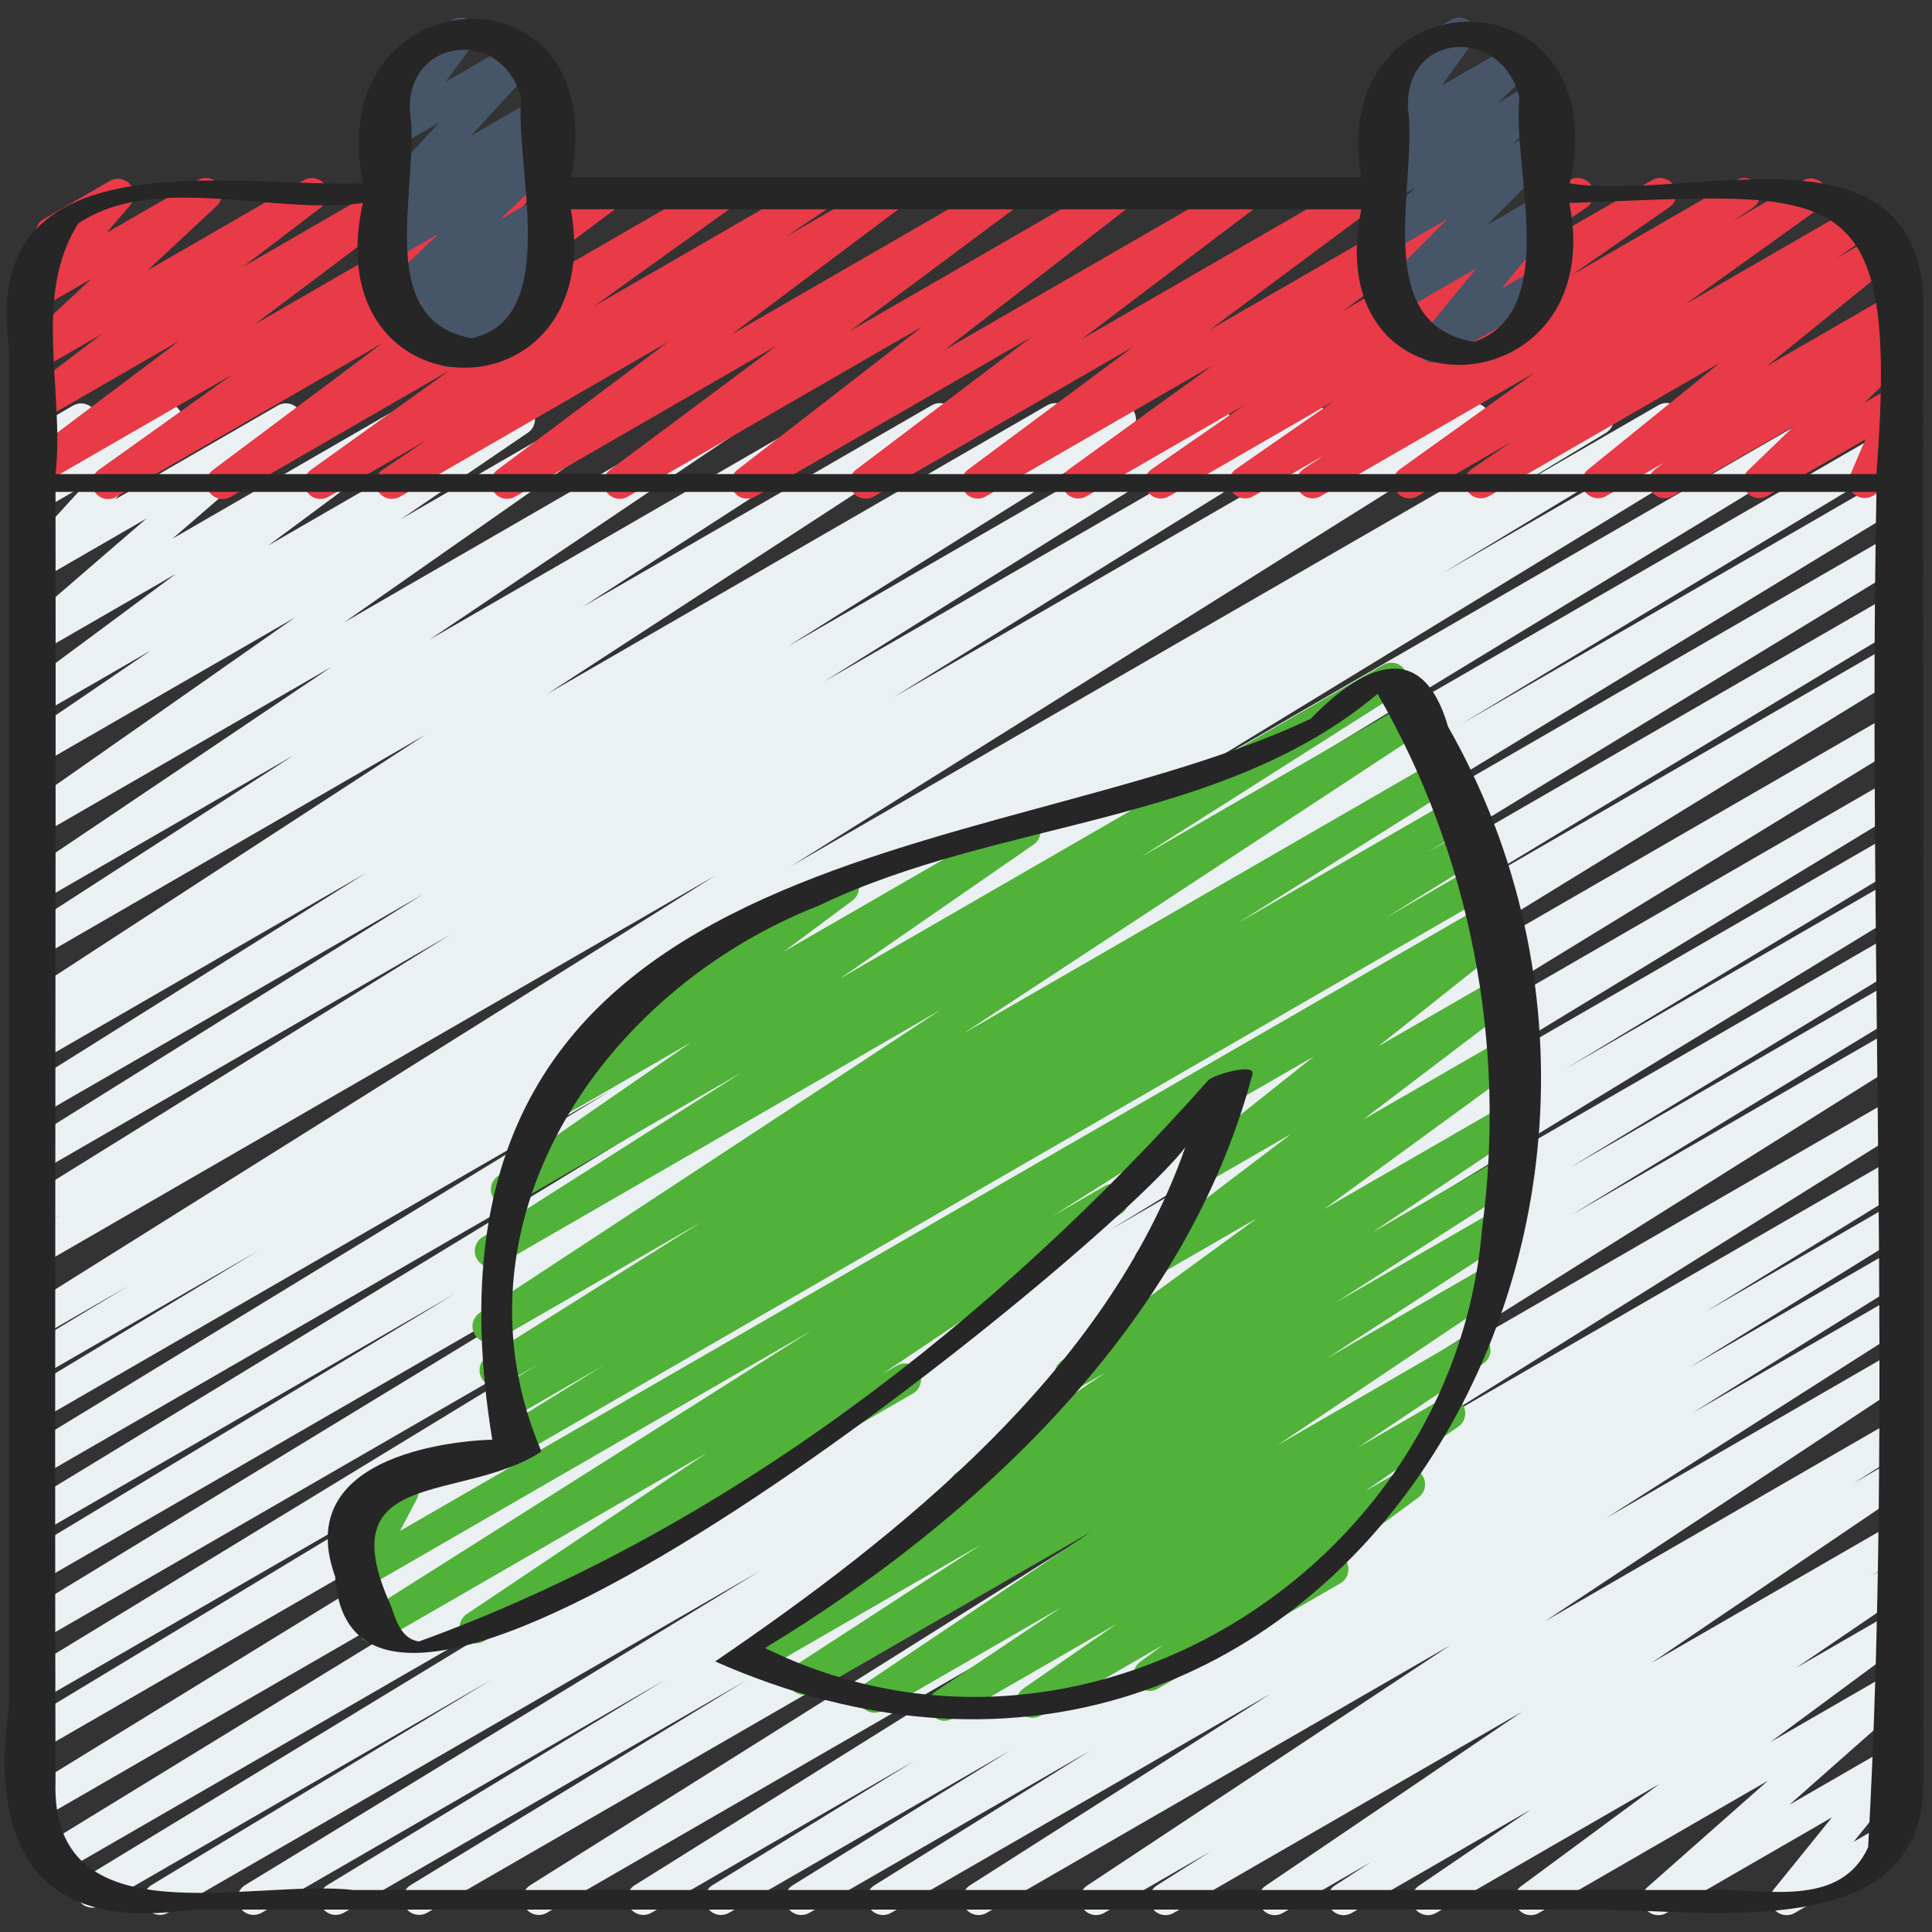 <?xml version="1.0" encoding="UTF-8"?> <svg xmlns="http://www.w3.org/2000/svg" id="Icons" viewBox="0 0 60 60"><rect x="0" y="0" width="60" height="60" fill="#333333" stroke="none"/><path d="m10.427 59.47c-.171 0-.337-.088-.431-.245-.139-.235-.063-.54.171-.683l10.486-6.372-12.527 7.232c-.237.137-.541.058-.68-.178-.14-.235-.064-.539.169-.682l15.973-9.747-18.371 10.606c-.239.137-.541.058-.681-.179-.14-.235-.062-.54.172-.682l10.562-6.379-12.151 7.016c-.239.137-.541.058-.68-.178-.14-.235-.064-.54.17-.682l18.559-11.286-19.314 11.153c-.237.137-.539.059-.68-.177-.14-.235-.064-.539.168-.683l24.748-15.164-24.807 14.322c-.238.137-.54.059-.68-.177s-.065-.539.168-.682l26.729-16.421-26.22 15.139c-.239.138-.541.058-.681-.179-.14-.235-.062-.54.172-.682l14.71-8.886-14.202 8.2c-.237.137-.541.058-.68-.178-.14-.235-.064-.539.17-.682l21.868-13.326-21.358 12.331c-.237.137-.541.058-.68-.178-.14-.235-.064-.539.17-.682l21.543-13.122-21.033 12.145c-.239.138-.541.058-.681-.179s-.062-.54.172-.682l13.37-8.07-12.861 7.426c-.239.138-.541.058-.68-.178-.14-.235-.064-.54.17-.682l19.255-11.721-18.745 10.823c-.237.137-.541.058-.68-.178-.14-.235-.064-.539.169-.682l18.192-11.105-17.681 10.208c-.239.138-.541.058-.681-.179-.14-.235-.062-.54.172-.682l7.236-4.37-6.728 3.884c-.239.138-.542.058-.681-.179-.14-.236-.062-.54.173-.682l3.212-1.937-2.704 1.561c-.236.138-.538.059-.679-.175s-.067-.537.163-.682l21.47-13.46-20.954 12.099c-.238.138-.54.058-.681-.178-.14-.236-.062-.541.172-.683l1.149-.695-.641.369c-.238.138-.538.059-.679-.176s-.067-.537.165-.682l13.211-8.203-12.697 7.33c-.238.137-.538.058-.679-.175-.141-.234-.067-.537.164-.682l12.371-7.731-11.856 6.845c-.235.139-.537.059-.679-.175-.141-.233-.068-.536.163-.682l10.597-6.646-10.081 5.82c-.238.137-.54.059-.68-.177s-.065-.539.168-.682l.41-.252c-.213.069-.452-.017-.574-.216-.143-.231-.074-.533.153-.681l12.465-8.113-11.941 6.898c-.236.135-.536.059-.677-.172-.142-.231-.072-.534.155-.681l8.361-5.401-7.841 4.527c-.235.133-.531.061-.674-.168s-.079-.529.145-.679l9.548-6.428-9.018 5.206c-.229.134-.527.062-.672-.165-.144-.226-.084-.524.135-.678l8.42-5.896-7.883 4.551c-.232.134-.53.061-.674-.167-.143-.228-.08-.528.143-.679l3.938-2.682-3.407 1.967c-.227.133-.522.062-.668-.159-.146-.222-.093-.518.12-.676l4.735-3.512-4.188 2.418c-.222.127-.509.066-.657-.144-.149-.21-.114-.5.08-.668l3.852-3.325-3.274 1.891c-.212.123-.485.072-.64-.12-.154-.192-.146-.468.021-.65l1.96-2.147-1.341.774c-.199.113-.45.08-.609-.086-.16-.165-.187-.417-.064-.612l.854-1.368c-.028-.029-.054-.062-.074-.099-.139-.239-.057-.545.183-.683l.703-.406c.196-.114.449-.081.609.085s.187.418.064.612l-.43.688 2.402-1.387c.212-.122.485-.073.64.12s.146.468-.021.65l-1.961 2.148 5.056-2.919c.224-.128.509-.067.657.144.149.21.114.5-.08.668l-3.851 3.325 7.165-4.137c.229-.132.522-.062.668.159.146.222.093.518-.12.676l-4.736 3.513 7.531-4.349c.234-.134.531-.06.674.167.143.228.08.528-.143.679l-3.94 2.683 6.114-3.53c.23-.133.527-.062.672.165.144.226.084.524-.135.678l-8.419 5.896 11.673-6.74c.234-.135.53-.061.674.168.143.229.079.529-.145.679l-9.55 6.429 12.605-7.278c.235-.135.535-.06.677.172.142.231.072.534-.155.681l-8.353 5.396 10.824-6.25c.235-.136.535-.06.676.171.143.231.074.533-.153.681l-12.466 8.114 15.531-8.967c.236-.136.538-.058.68.177.14.235.065.539-.168.682l-.039.023 1.53-.883c.238-.135.538-.059.679.175.141.233.068.537-.163.681l-10.596 6.646 12.996-7.503c.236-.136.538-.059.679.176.141.233.067.537-.164.681l-12.366 7.728 14.87-8.585c.236-.137.537-.059.679.176.141.234.067.538-.165.682l-13.212 8.204 15.697-9.062c.237-.138.54-.058.681.179.14.236.062.54-.172.682l-1.163.704 2.711-1.565c.237-.134.539-.058.679.175.141.233.067.537-.163.682l-21.47 13.46 24.8-14.318c.237-.138.541-.058.681.179.14.236.062.541-.173.682l-3.201 1.93 4.836-2.792c.237-.137.54-.058.681.179.14.236.063.541-.172.683l-7.247 4.376 9.072-5.238c.237-.137.54-.058.68.178.14.235.064.54-.169.682l-18.184 11.1 20.717-11.961c.236-.137.54-.058.68.178.14.235.064.54-.17.682l-19.258 11.722 20.082-11.594c.238-.138.54-.058.681.179.14.236.062.541-.172.683l-13.348 8.055 13.34-7.702c.236-.137.54-.058.68.178.14.235.064.54-.17.682l-21.562 13.133 21.052-12.154c.236-.136.54-.059.68.178.14.235.064.54-.17.682l-21.858 13.32 21.349-12.326c.237-.137.54-.058.681.179.14.236.062.541-.172.682l-14.707 8.884 14.198-8.198c.236-.136.538-.058.68.177.14.235.065.539-.168.682l-26.726 16.419 26.214-15.135c.236-.136.538-.058.68.177.14.235.064.539-.169.682l-24.753 15.167 24.242-13.996c.237-.137.54-.059.68.178.14.236.064.54-.17.682l-18.555 11.283 18.045-10.418c.237-.137.54-.058.681.179.14.236.062.541-.172.683l-10.585 6.392 10.076-5.817c.236-.137.54-.059.68.178.14.235.064.54-.169.682l-15.975 9.748 15.464-8.928c.237-.137.54-.059.681.178.139.236.063.54-.171.682l-10.473 6.364 9.963-5.752c.236-.136.54-.059.68.178.14.236.064.54-.169.682l-10.423 6.356 9.912-5.723c.237-.137.538-.06.679.175.141.233.068.536-.163.682l-19.523 12.264 19.008-10.974c.237-.137.538-.058.679.175.141.234.067.537-.164.682l-14.975 9.365 14.46-8.348c.236-.139.538-.06.68.177.14.234.065.538-.168.682l-6.255 3.85 5.743-3.315c.236-.138.539-.059.679.176.141.234.066.538-.165.682l-6.731 4.171 6.218-3.59c.236-.138.538-.059.679.175s.067.538-.164.682l-6.688 4.172 6.173-3.563c.237-.137.538-.059.678.173.141.232.07.535-.159.682l-9.346 5.956 8.827-5.096c.233-.137.533-.062.675.17.143.229.076.53-.148.68l-11.278 7.465 10.752-6.208c.237-.136.538-.06.678.174.141.233.069.536-.16.682l-1.68 1.062 1.162-.671c.234-.135.531-.062.674.167s.079.528-.144.68l-7.968 5.404 7.438-4.293c.236-.137.534-.061.677.172.142.23.073.532-.154.681l-1.125.729.603-.348c.234-.135.531-.062.674.167.143.228.08.527-.143.679l-3.477 2.367 2.945-1.7c.229-.134.522-.062.668.158.146.223.093.519-.121.677l-4.295 3.173 3.748-2.164c.221-.128.506-.067.656.141.149.209.117.497-.075.667l-3.734 3.298 3.153-1.82c.207-.122.473-.076.63.107.156.184.16.452.009.64l-1.797 2.223.955-.551c.238-.14.545-.057.683.183.139.239.057.545-.183.683l-3.285 1.896c-.208.121-.473.075-.63-.107-.156-.184-.16-.452-.009-.64l1.796-2.222-5.143 2.969c-.219.13-.504.068-.656-.141-.149-.209-.117-.497.075-.667l3.735-3.299-7.113 4.106c-.228.135-.521.063-.668-.158-.146-.223-.093-.519.121-.677l4.297-3.174-6.944 4.009c-.232.136-.53.062-.674-.167-.143-.228-.08-.527.143-.679l3.477-2.367-5.565 3.213c-.235.137-.534.061-.677-.172-.142-.23-.073-.532.154-.681l1.121-.728-2.736 1.58c-.233.136-.53.062-.674-.167-.143-.229-.079-.528.144-.68l7.968-5.405-10.829 6.252c-.235.138-.536.06-.678-.174-.141-.233-.069-.536.16-.682l1.669-1.055-3.309 1.91c-.235.136-.534.061-.675-.17-.143-.229-.076-.53.148-.68l11.278-7.464-14.4 8.313c-.236.138-.537.06-.678-.173s-.07-.535.159-.682l9.343-5.954-11.794 6.809c-.238.137-.539.058-.679-.175-.141-.234-.067-.538.164-.682l6.688-4.172-8.71 5.028c-.238.137-.54.058-.679-.176-.141-.234-.066-.538.165-.682l6.749-4.182-8.729 5.039c-.238.137-.54.059-.68-.177-.14-.234-.065-.538.168-.682l6.255-3.85-8.155 4.708c-.235.138-.538.06-.679-.175-.141-.234-.067-.537.164-.682l14.962-9.357-17.691 10.214c-.235.138-.537.061-.679-.175-.141-.233-.068-.536.163-.682l19.529-12.268-22.732 13.124c-.238.137-.541.058-.68-.178-.14-.235-.064-.539.169-.682l10.419-6.354-12.494 7.213c-.079.046-.165.067-.25.067z" fill="#ebf0f2"></path><path d="m3.358 15.499c-.164 0-.325-.082-.421-.229-.144-.224-.087-.522.13-.677l4.143-2.959-5.93 3.424c-.229.131-.521.062-.667-.157-.146-.221-.095-.517.116-.675l4.847-3.646-4.296 2.48c-.229.131-.521.063-.666-.156-.146-.22-.097-.515.113-.675l2.433-1.854-1.88 1.085c-.217.126-.5.07-.652-.136-.15-.205-.125-.49.062-.663l2.146-2.001-1.556.898c-.21.121-.479.075-.635-.114-.155-.187-.153-.459.005-.645l.913-1.067c-.154-.015-.301-.103-.384-.248-.139-.239-.057-.545.183-.683l2.049-1.183c.21-.121.479-.075.635.114.155.188.153.459-.005.645l-.73.853 2.83-1.634c.218-.126.5-.07.652.136.15.205.125.49-.062.663l-2.147 2.001 4.851-2.8c.227-.132.521-.064.666.156.146.22.097.515-.113.675l-2.432 1.854 4.649-2.685c.227-.132.521-.063.667.157.146.221.095.517-.116.675l-4.846 3.645 7.755-4.478c.229-.134.525-.062.671.163.144.224.087.522-.13.677l-4.143 2.959 6.579-3.799c.227-.132.521-.063.667.158s.095.517-.117.676l-5.257 3.934 8.258-4.768c.228-.134.525-.063.67.162.145.224.088.522-.128.677l-4.286 3.076 6.781-3.916c.233-.136.53-.061.674.168.143.229.079.529-.145.679l-1.332.897 3.022-1.745c.228-.132.521-.063.667.158s.095.517-.117.675l-5.282 3.961 8.304-4.794c.229-.132.522-.063.668.158s.093.518-.119.676l-5.168 3.851 8.114-4.685c.226-.131.52-.063.665.154.146.218.099.513-.108.674l-5.742 4.449 9.141-5.277c.226-.132.521-.064.667.157.146.22.096.516-.115.675l-5.426 4.106 8.553-4.938c.229-.132.523-.063.668.158.146.222.093.518-.119.676l-5.127 3.813 8.05-4.648c.229-.134.524-.062.67.161.145.224.089.521-.127.677l-4.471 3.231 7.049-4.069c.234-.134.528-.061.673.166.144.227.082.526-.139.679l-2.857 1.977 4.886-2.821c.23-.134.528-.061.672.165.144.227.083.526-.137.679l-3.042 2.112 5.12-2.956c.234-.136.531-.061.675.169.143.229.077.53-.147.68l-.629.42 2.17-1.253c.229-.134.525-.063.67.162.145.224.088.522-.129.677l-4.181 2.995 5.369-3.1c.235-.134.53-.06.673.167.144.228.081.527-.141.679l-1.203.824 1.354-.782c.225-.131.514-.065.662.15.147.215.105.507-.098.672l-4.087 3.311 3.846-2.221c.229-.132.522-.062.668.159.146.222.093.518-.12.676l-.41.305c.188-.046.395.021.518.185.151.201.13.485-.052.66l-1.424 1.376.835-.482c.186-.108.421-.083.582.059.161.143.212.373.128.571l-.512 1.191c.191-.024.392.067.494.247.139.239.057.545-.183.683l-1.088.628c-.188.106-.422.083-.582-.059-.161-.143-.212-.373-.128-.571l.485-1.13-3.052 1.762c-.217.125-.497.07-.649-.132s-.13-.485.052-.66l1.424-1.376-3.759 2.17c-.227.134-.522.063-.668-.159s-.093-.518.12-.676l.271-.201-1.795 1.037c-.224.13-.514.065-.662-.15-.147-.215-.105-.507.098-.672l4.087-3.31-7.16 4.134c-.233.134-.529.062-.673-.167-.144-.228-.081-.527.141-.679l1.203-.823-2.894 1.67c-.23.133-.526.062-.67-.162-.145-.224-.088-.522.129-.677l4.18-2.995-6.643 3.835c-.236.134-.532.06-.675-.169s-.077-.53.147-.68l.627-.418-2.197 1.269c-.229.134-.528.061-.672-.165-.144-.227-.083-.526.137-.679l3.04-2.111-5.12 2.957c-.233.135-.527.062-.673-.166-.144-.227-.082-.526.139-.679l2.859-1.978-4.891 2.824c-.229.132-.525.062-.67-.161-.145-.224-.089-.521.127-.677l4.469-3.23-7.049 4.07c-.227.134-.522.063-.668-.158s-.093-.518.119-.676l5.128-3.814-8.055 4.65c-.228.132-.521.063-.667-.157s-.096-.516.115-.675l5.426-4.106-8.556 4.94c-.227.131-.519.064-.665-.154s-.099-.513.108-.674l5.742-4.449-9.145 5.28c-.227.134-.522.063-.668-.158s-.093-.518.119-.676l5.168-3.852-8.117 4.687c-.229.131-.521.063-.667-.158s-.095-.517.117-.675l5.282-3.961-8.307 4.796c-.235.133-.532.06-.674-.168-.143-.229-.079-.529.145-.679l1.329-.896-3.021 1.745c-.229.132-.526.062-.67-.162-.145-.224-.088-.522.128-.677l4.287-3.077-6.785 3.918c-.228.131-.522.062-.667-.158-.146-.221-.095-.517.117-.676l5.256-3.934-8.259 4.769c-.078.045-.165.067-.25.067z" fill="#e83a47"></path><path d="m13.923 11.394c-.152 0-.302-.069-.399-.199-.151-.201-.13-.484.051-.66l.155-.15-.64.369c-.218.128-.502.07-.653-.138-.151-.207-.122-.493.067-.665l.691-.628-.768.443c-.218.124-.498.07-.65-.133-.151-.202-.128-.486.055-.661l1.796-1.719-1.348.778c-.225.13-.511.066-.659-.146s-.111-.502.087-.669l.611-.515-.039.022c-.213.122-.486.073-.641-.121-.154-.193-.145-.47.023-.651l1.973-2.14-1.355.783c-.203.118-.464.078-.622-.1-.158-.176-.171-.438-.031-.629l.921-1.254c-.196.037-.413-.053-.521-.242-.139-.239-.057-.545.183-.683l1.858-1.073c.204-.117.465-.077.622.1.158.176.171.438.031.629l-.878 1.196 2.135-1.233c.212-.122.485-.073.641.121.154.193.145.47-.023.651l-1.973 2.14 2.093-1.208c.223-.129.51-.067.659.146.148.212.111.502-.087.669l-.61.514.043-.025c.217-.125.497-.07.65.133.151.203.128.486-.055.662l-1.796 1.719 1.2-.693c.219-.127.503-.069.653.138.151.206.122.493-.067.665l-.692.63.106-.062c.217-.125.497-.071.649.132.151.201.13.484-.051.66l-.414.401c.159.013.309.101.394.249.139.239.057.545-.183.683l-2.942 1.699c-.078.045-.164.067-.25.067z" fill="#465568"></path><path d="m44.515 11.258c-.143 0-.283-.061-.381-.176-.156-.184-.159-.453-.007-.64l1.728-2.114-2.439 1.409c-.214.124-.492.071-.646-.128-.152-.199-.135-.48.042-.658l2.144-2.151-1.674.966c-.219.128-.503.069-.655-.14-.15-.208-.119-.495.071-.666l1.28-1.146-.696.402c-.218.127-.499.069-.651-.135-.151-.204-.126-.489.059-.663l1.108-1.042-.516.298c-.204.117-.461.077-.62-.097-.158-.174-.174-.436-.036-.627l.965-1.349c-.212.057-.447-.031-.562-.233-.139-.239-.057-.545.183-.683l1.858-1.073c.203-.117.461-.078.62.097.158.174.174.436.036.627l-.941 1.316 2.244-1.296c.218-.127.499-.069.651.135.151.204.126.489-.059.663l-1.109 1.043 1.146-.662c.22-.127.504-.067.655.14.15.208.119.495-.071.666l-1.281 1.146.762-.44c.216-.123.493-.071.646.128.152.199.135.48-.042.658l-2.144 2.151 1.539-.889c.207-.12.474-.075.631.109.156.184.159.453.007.64l-1.729 2.115 1.069-.617c.238-.138.545-.057.683.183.139.239.057.545-.183.683l-3.434 1.982c-.078.045-.164.067-.25.067z" fill="#465568"></path><g fill="#50b238"><path d="m29.338 53.443c-.167 0-.33-.084-.425-.235-.143-.229-.077-.53.146-.681l3.902-2.611-5.552 3.205c-.235.136-.533.061-.674-.168-.143-.229-.079-.529.146-.68l6.999-4.701-8.658 4.998c-.235.137-.534.06-.677-.171-.142-.231-.073-.533.154-.681l5.787-3.76-6.902 3.984c-.235.137-.536.06-.677-.173-.142-.231-.072-.534.156-.681l6.921-4.442c-.166 0-.327-.085-.422-.235-.143-.229-.077-.529.146-.68l4.639-3.112-.843.486c-.228.134-.522.064-.669-.16-.146-.223-.091-.52.124-.677l6.086-4.44-3.073 1.774c-.229.133-.521.063-.666-.156-.146-.22-.097-.515.113-.675l4.683-3.559-2.639 1.523c-.227.132-.517.064-.663-.151-.147-.216-.103-.51.102-.673l3.899-3.101-2.422 1.398c-.239.138-.545.057-.683-.183-.139-.239-.057-.545.183-.683l8.257-4.768c.225-.131.517-.065.663.152.147.216.103.51-.102.673l-3.9 3.1 3.655-2.11c.227-.132.52-.063.666.156s.097.515-.113.675l-4.68 3.556 4.327-2.498c.229-.134.524-.063.669.16.146.223.091.52-.124.677l-6.092 4.444 5.604-3.234c.234-.137.531-.061.675.168.143.229.077.529-.146.68l-4.632 3.107 4.033-2.328c.235-.138.535-.06.677.173.142.231.072.534-.156.681l-5.701 3.66 5.005-2.89c.235-.136.534-.06.677.171.142.231.073.533-.154.681l-5.784 3.758 4.932-2.847c.233-.136.532-.061.674.168.143.229.079.529-.146.68l-7.002 4.703 5.876-3.392c.233-.137.531-.061.675.168.143.229.077.53-.146.681l-3.907 2.614 2.596-1.498c.235-.135.528-.061.673.165.143.227.082.526-.139.679l-2.896 2.004 1.114-.643c.229-.134.524-.063.669.159s.091.52-.123.677l-2.443 1.794c.08.042.15.107.198.191.139.239.057.545-.183.683l-5.67 3.273c-.228.135-.522.064-.669-.159-.145-.223-.091-.52.123-.677l.719-.527-3.811 2.199c-.232.136-.527.062-.673-.165-.143-.227-.082-.526.139-.679l2.894-2.003-5.089 2.938c-.079.046-.165.067-.25.067z"></path><path d="m14.775 51.041c-.167 0-.33-.084-.425-.235-.143-.229-.078-.529.146-.68l7.457-5.004-10.108 5.836c-.236.138-.537.061-.678-.174-.141-.233-.069-.536.16-.682l13.875-8.779-13.776 7.953c-.193.113-.436.082-.597-.072-.16-.154-.199-.396-.096-.593l.529-1.006c-.218.069-.465-.019-.584-.227-.139-.239-.057-.545.183-.683l1.389-.802c.193-.113.436-.082.597.072.16.154.199.396.096.593l-.519.986 33.612-19.406c.236-.135.537-.059.678.174s.069.536-.16.681l-13.871 8.778 1.622-.937c.234-.137.532-.061.675.168s.078.529-.146.68l-7.452 5 .47-.271c.238-.139.545-.057.683.183.139.239.057.545-.183.683l-13.326 7.694c-.079.046-.165.067-.25.067z"></path><path d="m16.104 45.131c-.17 0-.335-.087-.429-.243-.141-.234-.067-.538.165-.682l2.919-1.812-2.817 1.626c-.238.138-.54.059-.68-.176s-.065-.538.167-.683l1.26-.778-1.046.604c-.236.138-.537.06-.679-.175-.141-.233-.068-.536.163-.682l6.668-4.188-6.371 3.678c-.235.137-.533.06-.676-.17-.142-.23-.075-.532.151-.681l14.329-9.416-13.734 7.929c-.235.138-.537.06-.678-.174-.141-.232-.07-.535.159-.681l8.075-5.131-7.054 4.072c-.232.136-.528.062-.673-.165-.143-.227-.082-.526.139-.679l6.014-4.161-4.078 2.354c-.228.135-.521.063-.668-.158-.146-.221-.093-.518.119-.676l3.298-2.453c-.112-.038-.211-.114-.274-.225-.139-.239-.057-.545.183-.683l5.869-3.389c.229-.132.523-.063.668.158.146.222.093.518-.119.676l-2.133 1.587 7.224-4.17c.235-.133.528-.061.673.166.143.227.082.526-.139.679l-6.012 4.16 16.872-9.741c.237-.135.537-.059.678.174s.07.536-.159.681l-8.071 5.128 8.303-4.794c.235-.135.533-.06.676.171.142.23.075.532-.151.68l-14.324 9.413 14.661-8.465c.237-.135.538-.059.679.175.141.233.068.536-.163.681l-6.68 4.195 6.651-3.84c.237-.137.539-.059.68.177.14.234.065.538-.167.682l-1.259.778 1.095-.632c.237-.136.537-.059.679.176.141.234.067.538-.165.682l-2.915 1.81 2.729-1.576c.237-.138.545-.058.683.183.139.239.057.545-.183.683l-29.881 17.251c-.079.046-.165.067-.25.067z"></path></g><path d="m.276 52.986c-.616 4.376.894 7.031 5.659 6.318h20.48 23.205c3.282 0 10.052 1.101 10.105-3.812.044-15.492-.02-30.986 0-46.478-.499-5.323-7.423-2.736-10.976-3.319 1.51-6.674-7.583-6.651-6.473-.195h-24.545c1.361-6.847-7.789-6.309-6.461.195-4.15.124-11.917-1.484-10.994 5.078v42.212zm57.742 4.379c-.833 1.823-2.991 1.331-4.608 1.331h-42.438c-3.164-.366-9.419 1.612-9.248-3.382-.031-13.346.017-26.692 0-40.037h56.551c-.273 13.994.517 28.187-.258 42.088zm-14.294-54.019c-.08-2.412 2.952-2.503 3.462-.316-.227 2.247 1.296 6.63-1.397 7.586-3.289-.523-1.744-4.944-2.065-7.27zm-30.994.125c-.125-2.278 2.833-2.674 3.456-.442-.208 2.132 1.272 6.871-1.538 7.476-3.131-.563-1.578-4.793-1.918-7.035zm-10.301 3.469c2.391-1.6 6.093-.244 8.84-.636-1.499 6.746 7.607 6.832 6.461.195h24.545c-1.36 6.736 7.734 6.207 6.463-.195 8.387-.304 10.253-.936 9.537 8.419h-56.551c.292-2.543-.728-5.534.705-7.783z" fill="#262626"></path><path d="m44.97 22.564c-.831-2.855-2.722-1.832-4.264-.242-9.75 4.627-28.516 3.484-25.418 22.389 0 0-6.388.077-4.88 4.251.571 8.954 23.939-10.102 26.401-13.33-2.438 6.972-8.948 12.108-14.599 15.966 18.509 8.157 31.755-13.222 22.76-29.033zm1.055 15.607c-.884 10.66-12.523 17.8-22.267 13.01 6.615-4.006 13.104-10.096 15.136-17.814.1-.38-1.229.022-1.37.182-6.691 7.525-15.012 13.983-24.512 17.428-.553-.075-.722-.677-.87-1.104-1.973-4.35 2.186-3.168 4.673-4.796-2.99-6.972 1.76-14.27 8.639-16.964 5.56-2.666 12.476-2.486 17.327-6.564 2.897 5.013 4.017 10.9 3.244 16.623z" fill="#262626"></path></svg> 